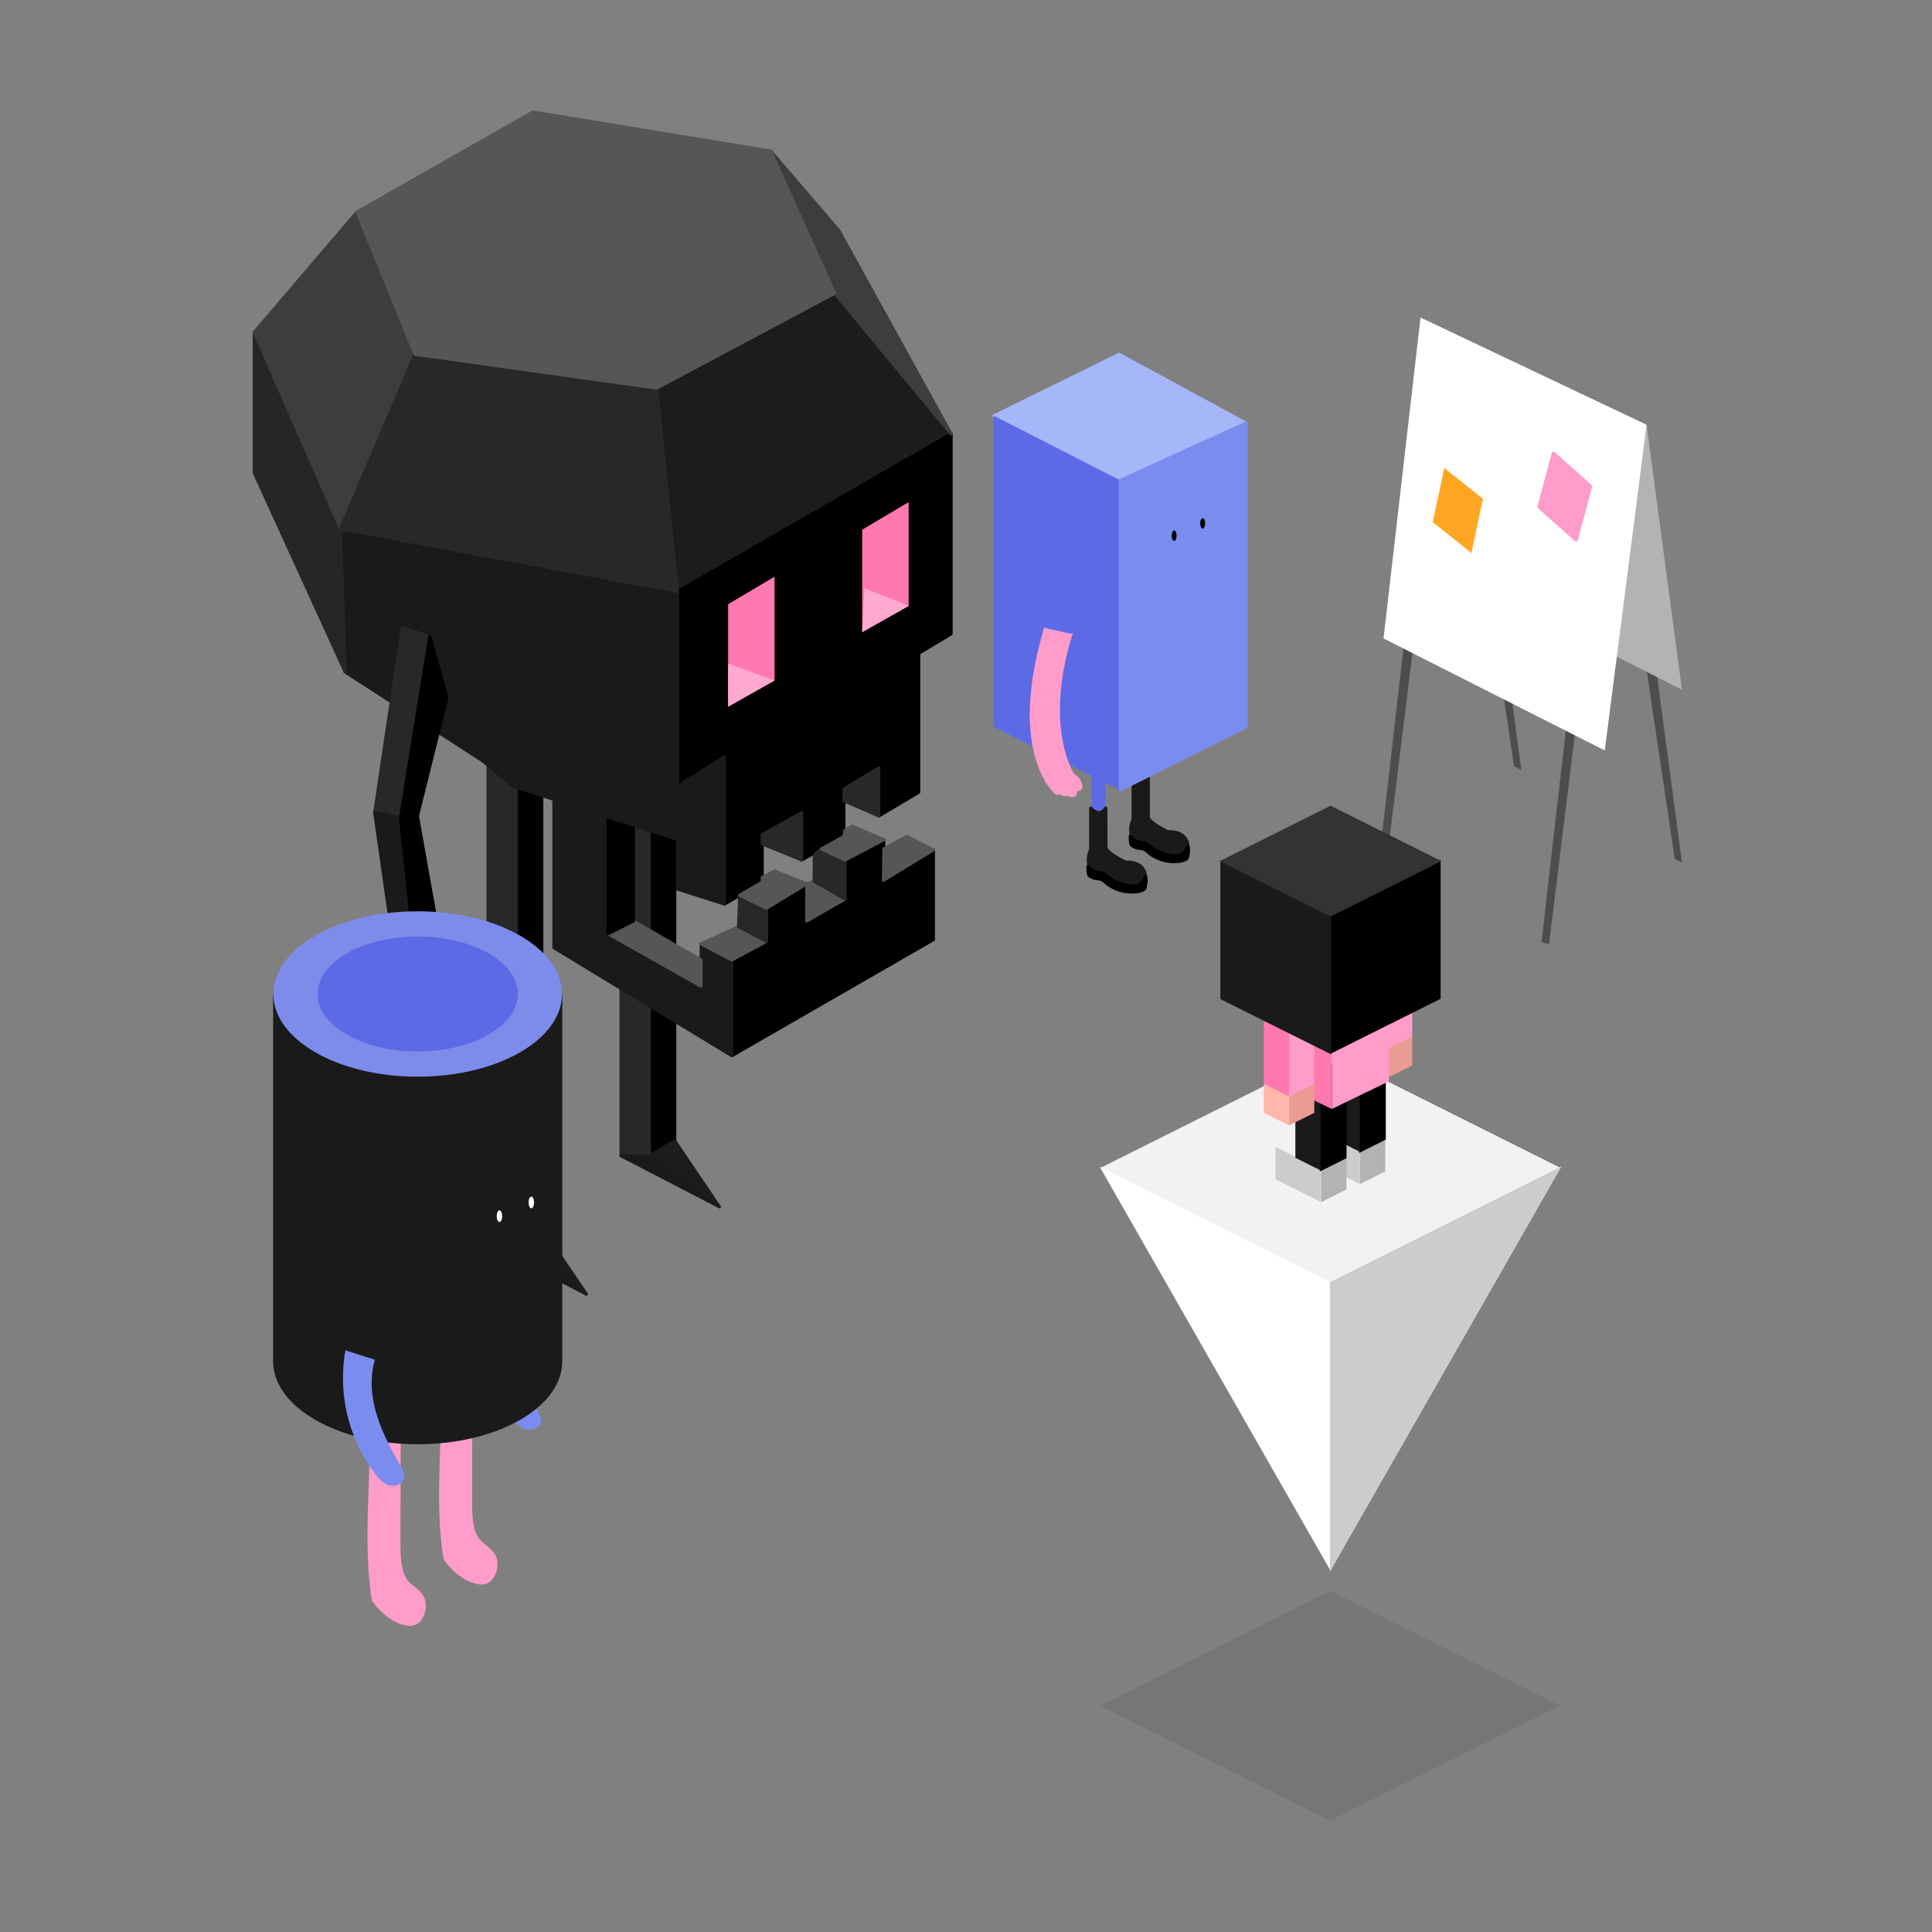 <svg xmlns="http://www.w3.org/2000/svg" viewBox="0 0 1271.3 1271.3"><rect x="0" y="0" width="1271.3" height="1271.3" fill="#808080" stroke="none"/><defs><style>.cls-1{fill:none;}.cls-10,.cls-12,.cls-14,.cls-2,.cls-38,.cls-41{stroke:#000;}.cls-10,.cls-12,.cls-13,.cls-14,.cls-16,.cls-17,.cls-18,.cls-2,.cls-20,.cls-21,.cls-23,.cls-26,.cls-3,.cls-4,.cls-41,.cls-42,.cls-5,.cls-6,.cls-7,.cls-8{stroke-linecap:round;stroke-linejoin:round;}.cls-2,.cls-3,.cls-4,.cls-5,.cls-6,.cls-7,.cls-8{stroke-width:2.01px;}.cls-3{fill:#1c1c1c;stroke:#1c1c1c;}.cls-4{fill:#282828;stroke:#282828;}.cls-13,.cls-20,.cls-39,.cls-42,.cls-5{fill:#1a1a1a;}.cls-13,.cls-20,.cls-42,.cls-5{stroke:#1a1a1a;}.cls-6{fill:#262626;stroke:#262626;}.cls-7{fill:#3d3d3d;stroke:#3d3d3d;}.cls-8{fill:#565656;stroke:#565656;}.cls-9{fill:#ff78af;}.cls-10,.cls-12,.cls-22,.cls-30{fill:#fff;}.cls-10{stroke-width:3.67px;}.cls-11{fill:#ffa9d0;}.cls-12{stroke-width:1.97px;}.cls-13,.cls-14{stroke-width:2.15px;}.cls-15,.cls-23{fill:#5c6ae6;}.cls-16{fill:#a5b6f9;stroke:#a5b6f9;}.cls-16,.cls-17{stroke-width:1.89px;}.cls-17,.cls-19{fill:#7b8cef;stroke:#7b8cef;}.cls-18,.cls-26,.cls-32{fill:#ff9cc9;}.cls-18,.cls-26{stroke:#ff9cc9;}.cls-19,.cls-30,.cls-31,.cls-38,.cls-43{stroke-miterlimit:10;}.cls-20{stroke-width:1.35px;}.cls-21{fill:#7d8cea;stroke:#7d8cea;}.cls-23{stroke:#5c6ae6;}.cls-24{fill:#4d4d4d;}.cls-25{fill:#b3b3b3;}.cls-26{stroke-width:2.31px;}.cls-27{fill:#fea621;}.cls-28{fill:#f2f2f2;}.cls-29{opacity:0.08;}.cls-30{stroke:#fff;stroke-width:0.64px;}.cls-31,.cls-36{fill:#ccc;}.cls-31{stroke:#ccc;stroke-width:0.76px;}.cls-33{fill:#389ba0;}.cls-34{fill:#ea9c92;}.cls-35{fill:#ffdb76;}.cls-37{fill:#f7f7f7;}.cls-40{fill:#ffb7a9;}.cls-43{fill:#333;stroke:#333;}</style></defs><title>image_recruter_encadrer</title><g id="Calque_2" data-name="Calque 2"><g id="Calque_1-2" data-name="Calque 1"><rect class="cls-1" width="1271.3" height="1271.3" rx="100" ry="100"/><polygon class="cls-2" points="356.52 501.51 356.52 808.18 339.76 818.01 339.76 469.6 356.52 501.51"/><polygon class="cls-3" points="356.52 808.18 385.8 851.53 339.76 818.01 356.52 808.18"/><polygon class="cls-4" points="339.76 469.6 321.12 458.91 321.12 818.01 339.76 818.01 339.76 469.6"/><polygon class="cls-5" points="385.8 851.53 321.12 818.01 339.76 818.01 385.8 851.53"/><polygon class="cls-2" points="444.01 444 444.01 750.67 427.25 760.5 427.25 412.08 444.01 444"/><polygon class="cls-3" points="444.01 750.67 473.29 794.01 427.25 760.5 444.01 750.67"/><polygon class="cls-4" points="427.25 412.08 408.62 401.4 408.62 760.5 427.25 760.5 427.25 412.08"/><polygon class="cls-5" points="473.29 794.01 408.62 760.5 427.25 760.5 473.29 794.01"/><polygon class="cls-3" points="549.23 193 625.86 285.54 445.85 389.22 432.08 255.43 549.23 193"/><polygon class="cls-2" points="625.86 285.54 625.86 417.09 604.54 429.91 604.54 521.34 578.27 536.94 578.27 505.32 555.32 519.11 555.32 550.32 527.51 565.93 527.51 534.71 501.57 549.21 501.57 580.42 476.74 594.92 476.74 497.92 445.85 517.43 445.85 389.22 625.86 285.54"/><polygon class="cls-5" points="445.85 517.43 317.67 500.71 227.11 442.18 224.06 347.97 445.85 389.22 445.85 517.43"/><polygon class="cls-6" points="167.31 218.64 224.06 347.97 227.11 442.18 167.31 311.18 167.31 218.64"/><polygon class="cls-7" points="234.91 139.48 167.31 218.64 224.06 347.97 273.07 233.13 234.91 139.48"/><polygon class="cls-4" points="432.08 255.43 273.07 233.13 224.06 347.97 445.85 389.22 432.08 255.43"/><polygon class="cls-7" points="507.05 99.35 549.23 193 625.86 285.54 552.03 151.75 507.05 99.35"/><polygon class="cls-8" points="350.64 73.7 234.91 139.48 273.07 233.13 432.08 255.43 549.23 193 507.05 99.35 350.64 73.7"/><polygon class="cls-4" points="527.51 534.71 527.51 565.93 501.57 555.34 501.57 549.21 527.51 534.71"/><polygon class="cls-4" points="555.32 526.91 578.27 536.94 578.27 505.32 555.32 519.11 555.32 526.91"/><polygon class="cls-9" points="597.91 330.41 597.91 398.7 567.34 415.98 567.34 348.53 597.91 330.41"/><polygon class="cls-9" points="509.69 379.46 509.69 447.75 479.12 465.03 479.12 397.58 509.69 379.46"/><polygon class="cls-2" points="581.56 552.55 556.1 565.93 556.1 591.57 530.86 606.07 530.86 581.54 504.38 597.71 504.38 619.45 481.52 631.71 481.52 655.68 481.52 694.7 614.2 618.33 614.2 559.24 581.31 579.31 581.56 552.55"/><polygon class="cls-5" points="481.52 631.71 461.36 621.12 461.3 648.99 400.13 614.43 400.13 529.14 364.46 524.68 364.46 623.63 481.52 694.7 481.52 631.71"/><polygon class="cls-8" points="504.38 619.45 485.98 609.69 461.36 621.12 481.52 631.71 504.38 619.45"/><polygon class="cls-4" points="504.38 597.71 486.72 589.09 485.98 609.69 504.38 619.45 504.38 597.71"/><polygon class="cls-8" points="530.86 581.54 509.69 573.18 501.57 577.36 501.57 580.42 486.72 589.09 504.38 597.71 530.86 581.54"/><polygon class="cls-8" points="556.1 591.57 535.7 579.87 530.86 581.54 530.86 606.07 556.1 591.57"/><polygon class="cls-4" points="556.1 565.93 540.54 558.62 535.85 562.28 535.7 579.87 556.1 591.57 556.1 565.93"/><polygon class="cls-8" points="581.56 552.55 560.9 543.63 555.96 546.42 555.32 550.32 540.54 558.62 556.1 565.93 581.56 552.55"/><polygon class="cls-8" points="614.2 559.24 596.78 550.32 581.56 558.62 581.31 579.31 614.2 559.24"/><polygon class="cls-8" points="461.36 631.71 416.79 606.07 400.13 614.43 461.3 648.99 461.36 631.71"/><polygon class="cls-2" points="400.13 529.14 416.79 521.13 416.79 606.07 400.13 614.43 400.13 529.14"/><polygon class="cls-10" points="364.46 524.68 384.53 517.43 416.79 521.13 400.13 529.14 364.46 524.68"/><polygon class="cls-5" points="317.67 500.71 445.85 517.43 476.74 497.92 476.74 594.92 445.85 585.07 445.85 552.34 337.7 517.43 317.67 500.71"/><polygon class="cls-11" points="509.69 447.75 479.12 436.6 479.12 465.03 509.69 447.75"/><polygon class="cls-11" points="597.91 398.7 568.76 386.99 567.34 415.98 597.91 398.7"/><polygon class="cls-4" points="282.78 418.76 263.52 538.24 246.53 534.71 264.65 413.19 282.78 418.76"/><polygon class="cls-5" points="273.07 627.53 263.52 538.24 246.53 534.71 259.8 627.53 273.07 627.53"/><polygon class="cls-5" points="273.07 627.53 289.57 662.09 259.8 627.53 273.07 627.53"/><polygon class="cls-2" points="282.78 418.76 294.11 458.91 274.69 536.94 263.52 538.24 282.78 418.76"/><polygon class="cls-2" points="273.07 627.53 289.57 620.7 274.69 536.94 263.52 538.24 273.07 627.53"/><polygon class="cls-2" points="289.57 662.09 289.57 620.7 273.07 627.53 289.57 662.09"/><path class="cls-12" d="M746,468.66v73.63a4.7,4.7,0,0,0,4.69,4.68h0a4.7,4.7,0,0,0,4.68-4.68V468.66"/><path class="cls-13" d="M745.65,511.79v27.57s-2.8,4.33-.91,11.53c0,0,1.11,4.59,9.17,4.07,0,0,3.64,5.73,19,8.59,0,0,8.85,1,8.59-8.07,0,0-.78-8.66-13-8.1,0,0-12.68-6-12.94-9.69v-25.9"/><path class="cls-14" d="M781.88,560.82a23.75,23.75,0,0,1-.72,3.81,2.86,2.86,0,0,1-1.14.92,13.09,13.09,0,0,1-4.4,1.21,26.72,26.72,0,0,1-20.19-6.06,10.74,10.74,0,0,0-2.56-1.86,15.63,15.63,0,0,0-3.61-.73,11.11,11.11,0,0,1-3.93-1.49,2.61,2.61,0,0,1-.89-.79,2.58,2.58,0,0,1-.31-1,25.47,25.47,0,0,1-.34-4.62,9.88,9.88,0,0,0,7.35,4.11,7.57,7.57,0,0,1,2.33.3,6,6,0,0,1,1.54,1.08,32,32,0,0,0,14.16,7,16.87,16.87,0,0,0,6.71.22c2.35-.49,4.75-2.93,5.8-6.09A9.75,9.75,0,0,1,781.88,560.82Z"/><path class="cls-15" d="M718.13,488.63v73.62a4.7,4.7,0,0,0,4.69,4.69h0a4.7,4.7,0,0,0,4.68-4.69V488.63"/><path class="cls-13" d="M727.63,531.76s-3.83,6.76-9.88,0v27.57s-2.8,4.33-.91,11.53c0,0,1.1,4.59,9.17,4.07,0,0,3.64,5.72,19,8.58,0,0,8.85,1,8.59-8.06,0,0-.78-8.67-13-8.1,0,0-12.68-6.06-12.94-9.7Z"/><path class="cls-14" d="M747.71,586.72a26.63,26.63,0,0,1-20.18-6.06A11.32,11.32,0,0,0,725,578.8a15.6,15.6,0,0,0-3.62-.72,11.18,11.18,0,0,1-3.93-1.49,2.67,2.67,0,0,1-.88-.79,2.82,2.82,0,0,1-.32-1,27.56,27.56,0,0,1-.34-4.62,9.92,9.92,0,0,0,7.35,4.11,7.6,7.6,0,0,1,2.34.3,6,6,0,0,1,1.54,1.08,31.91,31.91,0,0,0,14.16,6.94,16.69,16.69,0,0,0,6.71.23c2.35-.49,4.75-2.94,5.8-6.09a9.59,9.59,0,0,1,.19,4.07,22.89,22.89,0,0,1-.72,3.81,2.84,2.84,0,0,1-1.13.92,12.91,12.91,0,0,1-4.41,1.2"/><g id="_Groupe_" data-name="&lt;Groupe&gt;"><polygon id="_Tracé_" data-name="&lt;Tracé&gt;" class="cls-16" points="654.01 273.58 737.2 316.67 820.08 278.46 736.45 233.07 654.01 273.58"/><polygon id="_Tracé_2" data-name="&lt;Tracé&gt;" class="cls-15" points="737.04 519.85 737.04 316.05 654.01 273.58 654.01 478.34 737.04 519.85"/><polygon id="_Tracé_3" data-name="&lt;Tracé&gt;" class="cls-17" points="820.08 278.3 820.08 478.34 737.04 519.85 737.04 316.05 820.08 278.3"/></g><path class="cls-18" d="M705.34,417.17s-19.29,53.65.72,92c0,0,4.75,3.3,5.2,6.15,0,0,1.78,3.6-1.19,4.65H708s.89,3.3-1.19,3.75a4.49,4.49,0,0,1-4.6-.9s-1.72,1.8-4.43-.75c0,0-2.85,1.95-5.08-2.1,0,0-29.08-27.29-5.12-106.73"/><ellipse cx="772.61" cy="352.48" rx="1.61" ry="3.43"/><ellipse cx="791.38" cy="344.39" rx="1.61" ry="3.43"/><path class="cls-19" d="M336.26,857.75c-3.63,12-2.38,25.09,1.35,37.08s9.81,23.08,15.95,34c1.09,1.94,2.21,4,1.95,6.25-.46,3.95-5.39,6.08-9.22,5s-6.67-4.23-9.09-7.39A104.31,104.31,0,0,1,317.73,852"/><path class="cls-18" d="M310.36,902.22,310.12,987c0,9,.23,19.14,4.2,25,4.11,6.09,11.81,7.27,12.49,16.47.38,5-2,10-4.87,12.07s-6.11,1.79-9.14,1c-7.52-2.09-14.61-7.48-20.36-15.5-6.72-38.43.31-86.68-1.83-126.83"/><path class="cls-18" d="M263.23,929.48l-.24,84.76c0,9,.22,19.14,4.2,25,4.11,6.09,11.8,7.27,12.49,16.48.38,5-2,10-4.87,12.07s-6.11,1.78-9.14,1c-7.52-2.09-14.61-7.49-20.37-15.5-6.71-38.43.32-86.68-1.82-126.83"/><path class="cls-20" d="M180.39,895.74c0,29.78,42.29,53.93,94.47,53.93s94.46-24.15,94.46-53.93V654.07H180.39Z"/><ellipse class="cls-21" cx="274.86" cy="654.07" rx="94.47" ry="53.92"/><ellipse class="cls-22" cx="328.65" cy="800.29" rx="1.8" ry="3.84"/><ellipse class="cls-22" cx="349.62" cy="791.25" rx="1.8" ry="3.84"/><path class="cls-19" d="M246.24,894.58c-3.63,12-2.38,25.09,1.35,37.07s9.81,23.09,16,34c1.09,1.93,2.22,4,1.95,6.25-.46,3.95-5.39,6.08-9.22,5s-6.67-4.23-9.09-7.39a104.28,104.28,0,0,1-19.47-80.78"/><ellipse class="cls-23" cx="274.86" cy="654.07" rx="65.38" ry="37.32"/><polygon class="cls-24" points="1083.5 393.25 1106.77 567.56 1101.99 565.14 1075.9 389.64 1083.5 393.25"/><polygon class="cls-24" points="977.79 332.36 1001.05 506.67 996.28 504.25 970.18 328.75 977.79 332.36"/><polygon class="cls-24" points="923.81 423.65 907.36 567.19 912.26 568.8 929.81 426.41 923.81 423.65"/><polygon class="cls-24" points="1030.82 476.36 1014.37 619.9 1019.27 621.51 1036.82 479.12 1030.82 476.36"/><polygon class="cls-25" points="934.74 208.99 1083.5 279.53 1106.77 453.84 981.1 390.21 934.74 208.99"/><polygon class="cls-22" points="910.4 420.11 934.74 208.99 1083.5 279.53 1055.97 493.81 910.4 420.11"/><polygon class="cls-26" points="1022.22 298.38 1012.76 333.54 1037.11 355.16 1046.56 320.01 1022.22 298.38"/><polygon class="cls-27" points="950.37 307.96 942.76 343.56 968.21 363.89 975.81 328.28 950.37 307.96"/><polygon class="cls-28" points="724.35 768.37 875.49 692.79 1026.64 768.37 875.49 843.94 724.35 768.37"/><polygon class="cls-29" points="724.35 1122.34 875.49 1046.77 1026.64 1122.34 875.49 1197.91 724.35 1122.34"/><polygon class="cls-30" points="875.49 1032.87 724.35 768.37 875.49 843.94 875.49 1032.87"/><polygon class="cls-31" points="1026.64 768.37 875.49 843.94 875.49 1032.87 1026.64 768.37"/><g id="_Groupe_2" data-name="&lt;Groupe&gt;"><g id="_Groupe_3" data-name="&lt;Groupe&gt;"><g id="_Groupe_4" data-name="&lt;Groupe&gt;"><g id="_Groupe_5" data-name="&lt;Groupe&gt;"><g id="_Groupe_6" data-name="&lt;Groupe&gt;"><polygon id="_Tracé_4" data-name="&lt;Tracé&gt;" class="cls-32" points="912.7 691.15 912.7 644.5 929.28 636.23 929.28 682.86 912.7 691.15"/></g><g id="_Groupe_7" data-name="&lt;Groupe&gt;"><polygon id="_Tracé_5" data-name="&lt;Tracé&gt;" class="cls-33" points="896.09 636.27 896.09 682.91 912.66 691.19 912.66 644.55 896.09 636.27"/></g></g></g><g id="_Groupe_8" data-name="&lt;Groupe&gt;"><g id="_Groupe_9" data-name="&lt;Groupe&gt;"><g id="_Groupe_10" data-name="&lt;Groupe&gt;"><polygon id="_Tracé_6" data-name="&lt;Tracé&gt;" class="cls-34" points="912.7 709.32 912.7 690.21 929.28 681.94 929.28 701.03 912.7 709.32"/></g><g id="_Groupe_11" data-name="&lt;Groupe&gt;"><polygon id="_Tracé_7" data-name="&lt;Tracé&gt;" class="cls-34" points="896.09 681.97 896.09 701.08 912.66 709.36 912.66 690.26 896.09 681.97"/></g></g></g><g id="_Groupe_12" data-name="&lt;Groupe&gt;"><g id="_Groupe_13" data-name="&lt;Groupe&gt;"><g id="_Groupe_14" data-name="&lt;Groupe&gt;"><polygon id="_Tracé_8" data-name="&lt;Tracé&gt;" class="cls-35" points="896.14 636.27 912.7 644.55 929.26 636.27 912.7 627.99 896.14 636.27"/></g></g></g></g><g id="_Groupe_15" data-name="&lt;Groupe&gt;"><g id="_Groupe_16" data-name="&lt;Groupe&gt;"><g id="_Groupe_17" data-name="&lt;Groupe&gt;"><g id="_Groupe_18" data-name="&lt;Groupe&gt;"><g id="_Groupe_19" data-name="&lt;Groupe&gt;"><polygon id="_Tracé_9" data-name="&lt;Tracé&gt;" class="cls-25" points="894.95 779.13 894.95 757.75 911.53 749.48 911.53 770.84 894.95 779.13"/></g><g id="_Groupe_20" data-name="&lt;Groupe&gt;"><polygon id="_Tracé_10" data-name="&lt;Tracé&gt;" class="cls-36" points="864.89 742.79 864.89 764.17 894.91 779.16 894.91 757.8 864.89 742.79"/></g></g></g><g id="_Groupe_21" data-name="&lt;Groupe&gt;"><g id="_Groupe_22" data-name="&lt;Groupe&gt;"><g id="_Groupe_23" data-name="&lt;Groupe&gt;"><polygon id="_Tracé_11" data-name="&lt;Tracé&gt;" class="cls-37" points="864.94 742.79 894.95 757.8 911.51 749.52 881.5 734.51 864.94 742.79"/></g></g></g></g><g id="_Groupe_24" data-name="&lt;Groupe&gt;"><g id="_Groupe_25" data-name="&lt;Groupe&gt;"><g id="_Groupe_26" data-name="&lt;Groupe&gt;"><g id="_Groupe_27" data-name="&lt;Groupe&gt;"><polygon id="_Tracé_12" data-name="&lt;Tracé&gt;" class="cls-38" points="894.82 757.87 894.82 691.63 911.39 683.36 911.39 749.58 894.82 757.87"/></g><g id="_Groupe_28" data-name="&lt;Groupe&gt;"><polygon id="_Tracé_13" data-name="&lt;Tracé&gt;" class="cls-39" points="878.2 683.39 878.2 749.63 894.78 757.9 894.78 691.68 878.2 683.39"/></g></g></g><g id="_Groupe_29" data-name="&lt;Groupe&gt;"><g id="_Groupe_30" data-name="&lt;Groupe&gt;"><g id="_Groupe_31" data-name="&lt;Groupe&gt;"><polygon id="_Tracé_14" data-name="&lt;Tracé&gt;" class="cls-35" points="878.25 683.4 894.82 691.68 911.37 683.4 894.81 675.12 878.25 683.4"/></g></g></g></g></g><g id="_Groupe_32" data-name="&lt;Groupe&gt;"><g id="_Groupe_33" data-name="&lt;Groupe&gt;"><g id="_Groupe_34" data-name="&lt;Groupe&gt;"><g id="_Groupe_35" data-name="&lt;Groupe&gt;"><g id="_Groupe_36" data-name="&lt;Groupe&gt;"><polygon id="_Tracé_15" data-name="&lt;Tracé&gt;" class="cls-25" points="869.42 790.98 869.42 769.6 886 761.32 886 782.69 869.42 790.98"/></g><g id="_Groupe_37" data-name="&lt;Groupe&gt;"><polygon id="_Tracé_16" data-name="&lt;Tracé&gt;" class="cls-36" points="839.36 754.63 839.36 776.01 869.38 791.01 869.38 769.64 839.36 754.63"/></g></g></g><g id="_Groupe_38" data-name="&lt;Groupe&gt;"><g id="_Groupe_39" data-name="&lt;Groupe&gt;"><g id="_Groupe_40" data-name="&lt;Groupe&gt;"><polygon id="_Tracé_17" data-name="&lt;Tracé&gt;" class="cls-28" points="839.41 754.64 869.42 769.65 885.98 761.36 855.97 746.36 839.41 754.64"/></g></g></g></g><g id="_Groupe_41" data-name="&lt;Groupe&gt;"><g id="_Groupe_42" data-name="&lt;Groupe&gt;"><g id="_Groupe_43" data-name="&lt;Groupe&gt;"><g id="_Groupe_44" data-name="&lt;Groupe&gt;"><polygon id="_Tracé_18" data-name="&lt;Tracé&gt;" class="cls-38" points="868.98 770.07 868.98 703.84 885.56 695.56 885.56 761.79 868.98 770.07"/></g><g id="_Groupe_45" data-name="&lt;Groupe&gt;"><polygon id="_Tracé_19" data-name="&lt;Tracé&gt;" class="cls-39" points="852.37 695.6 852.37 761.84 868.95 770.11 868.95 703.89 852.37 695.6"/></g></g></g><g id="_Groupe_46" data-name="&lt;Groupe&gt;"><g id="_Groupe_47" data-name="&lt;Groupe&gt;"><g id="_Groupe_48" data-name="&lt;Groupe&gt;"><polygon id="_Tracé_20" data-name="&lt;Tracé&gt;" class="cls-35" points="852.42 695.61 868.98 703.89 885.54 695.61 868.98 687.33 852.42 695.61"/></g></g></g></g></g><g id="_Groupe_49" data-name="&lt;Groupe&gt;"><g id="_Groupe_50" data-name="&lt;Groupe&gt;"><g id="_Groupe_51" data-name="&lt;Groupe&gt;"><g id="_Groupe_52" data-name="&lt;Groupe&gt;"><polygon id="_Tracé_21" data-name="&lt;Tracé&gt;" class="cls-32" points="876.36 729.73 876.36 671.76 913.92 653.58 913.92 711.54 876.36 729.73"/></g><g id="_Groupe_53" data-name="&lt;Groupe&gt;"><polygon id="_Tracé_22" data-name="&lt;Tracé&gt;" class="cls-9" points="843.16 655.61 843.16 713.57 876.33 729.76 876.33 671.81 843.16 655.61"/></g></g></g><g id="_Groupe_54" data-name="&lt;Groupe&gt;"><g id="_Groupe_55" data-name="&lt;Groupe&gt;"><g id="_Groupe_56" data-name="&lt;Groupe&gt;"><polygon id="_Tracé_23" data-name="&lt;Tracé&gt;" class="cls-35" points="843.21 655.61 876.36 671.81 913.9 653.62 880.75 637.43 843.21 655.61"/></g></g></g></g><g id="_Groupe_57" data-name="&lt;Groupe&gt;"><g id="_Groupe_58" data-name="&lt;Groupe&gt;"><g id="_Groupe_59" data-name="&lt;Groupe&gt;"><g id="_Groupe_60" data-name="&lt;Groupe&gt;"><polygon id="_Tracé_24" data-name="&lt;Tracé&gt;" class="cls-32" points="848.26 722.38 848.26 675.73 864.84 667.46 864.84 714.09 848.26 722.38"/></g><g id="_Groupe_61" data-name="&lt;Groupe&gt;"><polygon id="_Tracé_25" data-name="&lt;Tracé&gt;" class="cls-9" points="831.64 667.5 831.64 714.14 848.22 722.41 848.22 675.78 831.64 667.5"/></g></g></g><g id="_Groupe_62" data-name="&lt;Groupe&gt;"><g id="_Groupe_63" data-name="&lt;Groupe&gt;"><g id="_Groupe_64" data-name="&lt;Groupe&gt;"><polygon id="_Tracé_26" data-name="&lt;Tracé&gt;" class="cls-34" points="848.26 740.55 848.26 721.44 864.84 713.17 864.84 732.26 848.26 740.55"/></g><g id="_Groupe_65" data-name="&lt;Groupe&gt;"><polygon id="_Tracé_27" data-name="&lt;Tracé&gt;" class="cls-40" points="831.64 713.2 831.64 732.31 848.22 740.58 848.22 721.49 831.64 713.2"/></g></g></g><g id="_Groupe_66" data-name="&lt;Groupe&gt;"><g id="_Groupe_67" data-name="&lt;Groupe&gt;"><g id="_Groupe_68" data-name="&lt;Groupe&gt;"><polygon id="_Tracé_28" data-name="&lt;Tracé&gt;" class="cls-35" points="831.69 667.5 848.26 675.78 864.82 667.5 848.25 659.22 831.69 667.5"/></g></g></g></g><g id="_Groupe_69" data-name="&lt;Groupe&gt;"><g id="_Groupe_70" data-name="&lt;Groupe&gt;"><g id="_Groupe_71" data-name="&lt;Groupe&gt;"><g id="_Groupe_72" data-name="&lt;Groupe&gt;"><polygon id="_Tracé_29" data-name="&lt;Tracé&gt;" class="cls-41" points="875.57 692.83 875.57 602.32 947.45 566.45 947.45 656.91 875.57 692.83"/></g><g id="_Groupe_73" data-name="&lt;Groupe&gt;"><polygon id="_Tracé_30" data-name="&lt;Tracé&gt;" class="cls-42" points="803.54 566.61 803.54 657.12 875.41 692.99 875.41 602.54 803.54 566.61"/></g></g></g><g id="_Groupe_74" data-name="&lt;Groupe&gt;"><g id="_Groupe_75" data-name="&lt;Groupe&gt;"><g id="_Groupe_76" data-name="&lt;Groupe&gt;"><polygon id="_Tracé_31" data-name="&lt;Tracé&gt;" class="cls-43" points="803.75 566.63 875.57 602.54 947.36 566.63 875.56 530.73 803.75 566.63"/></g></g></g></g></g></g></g></svg>